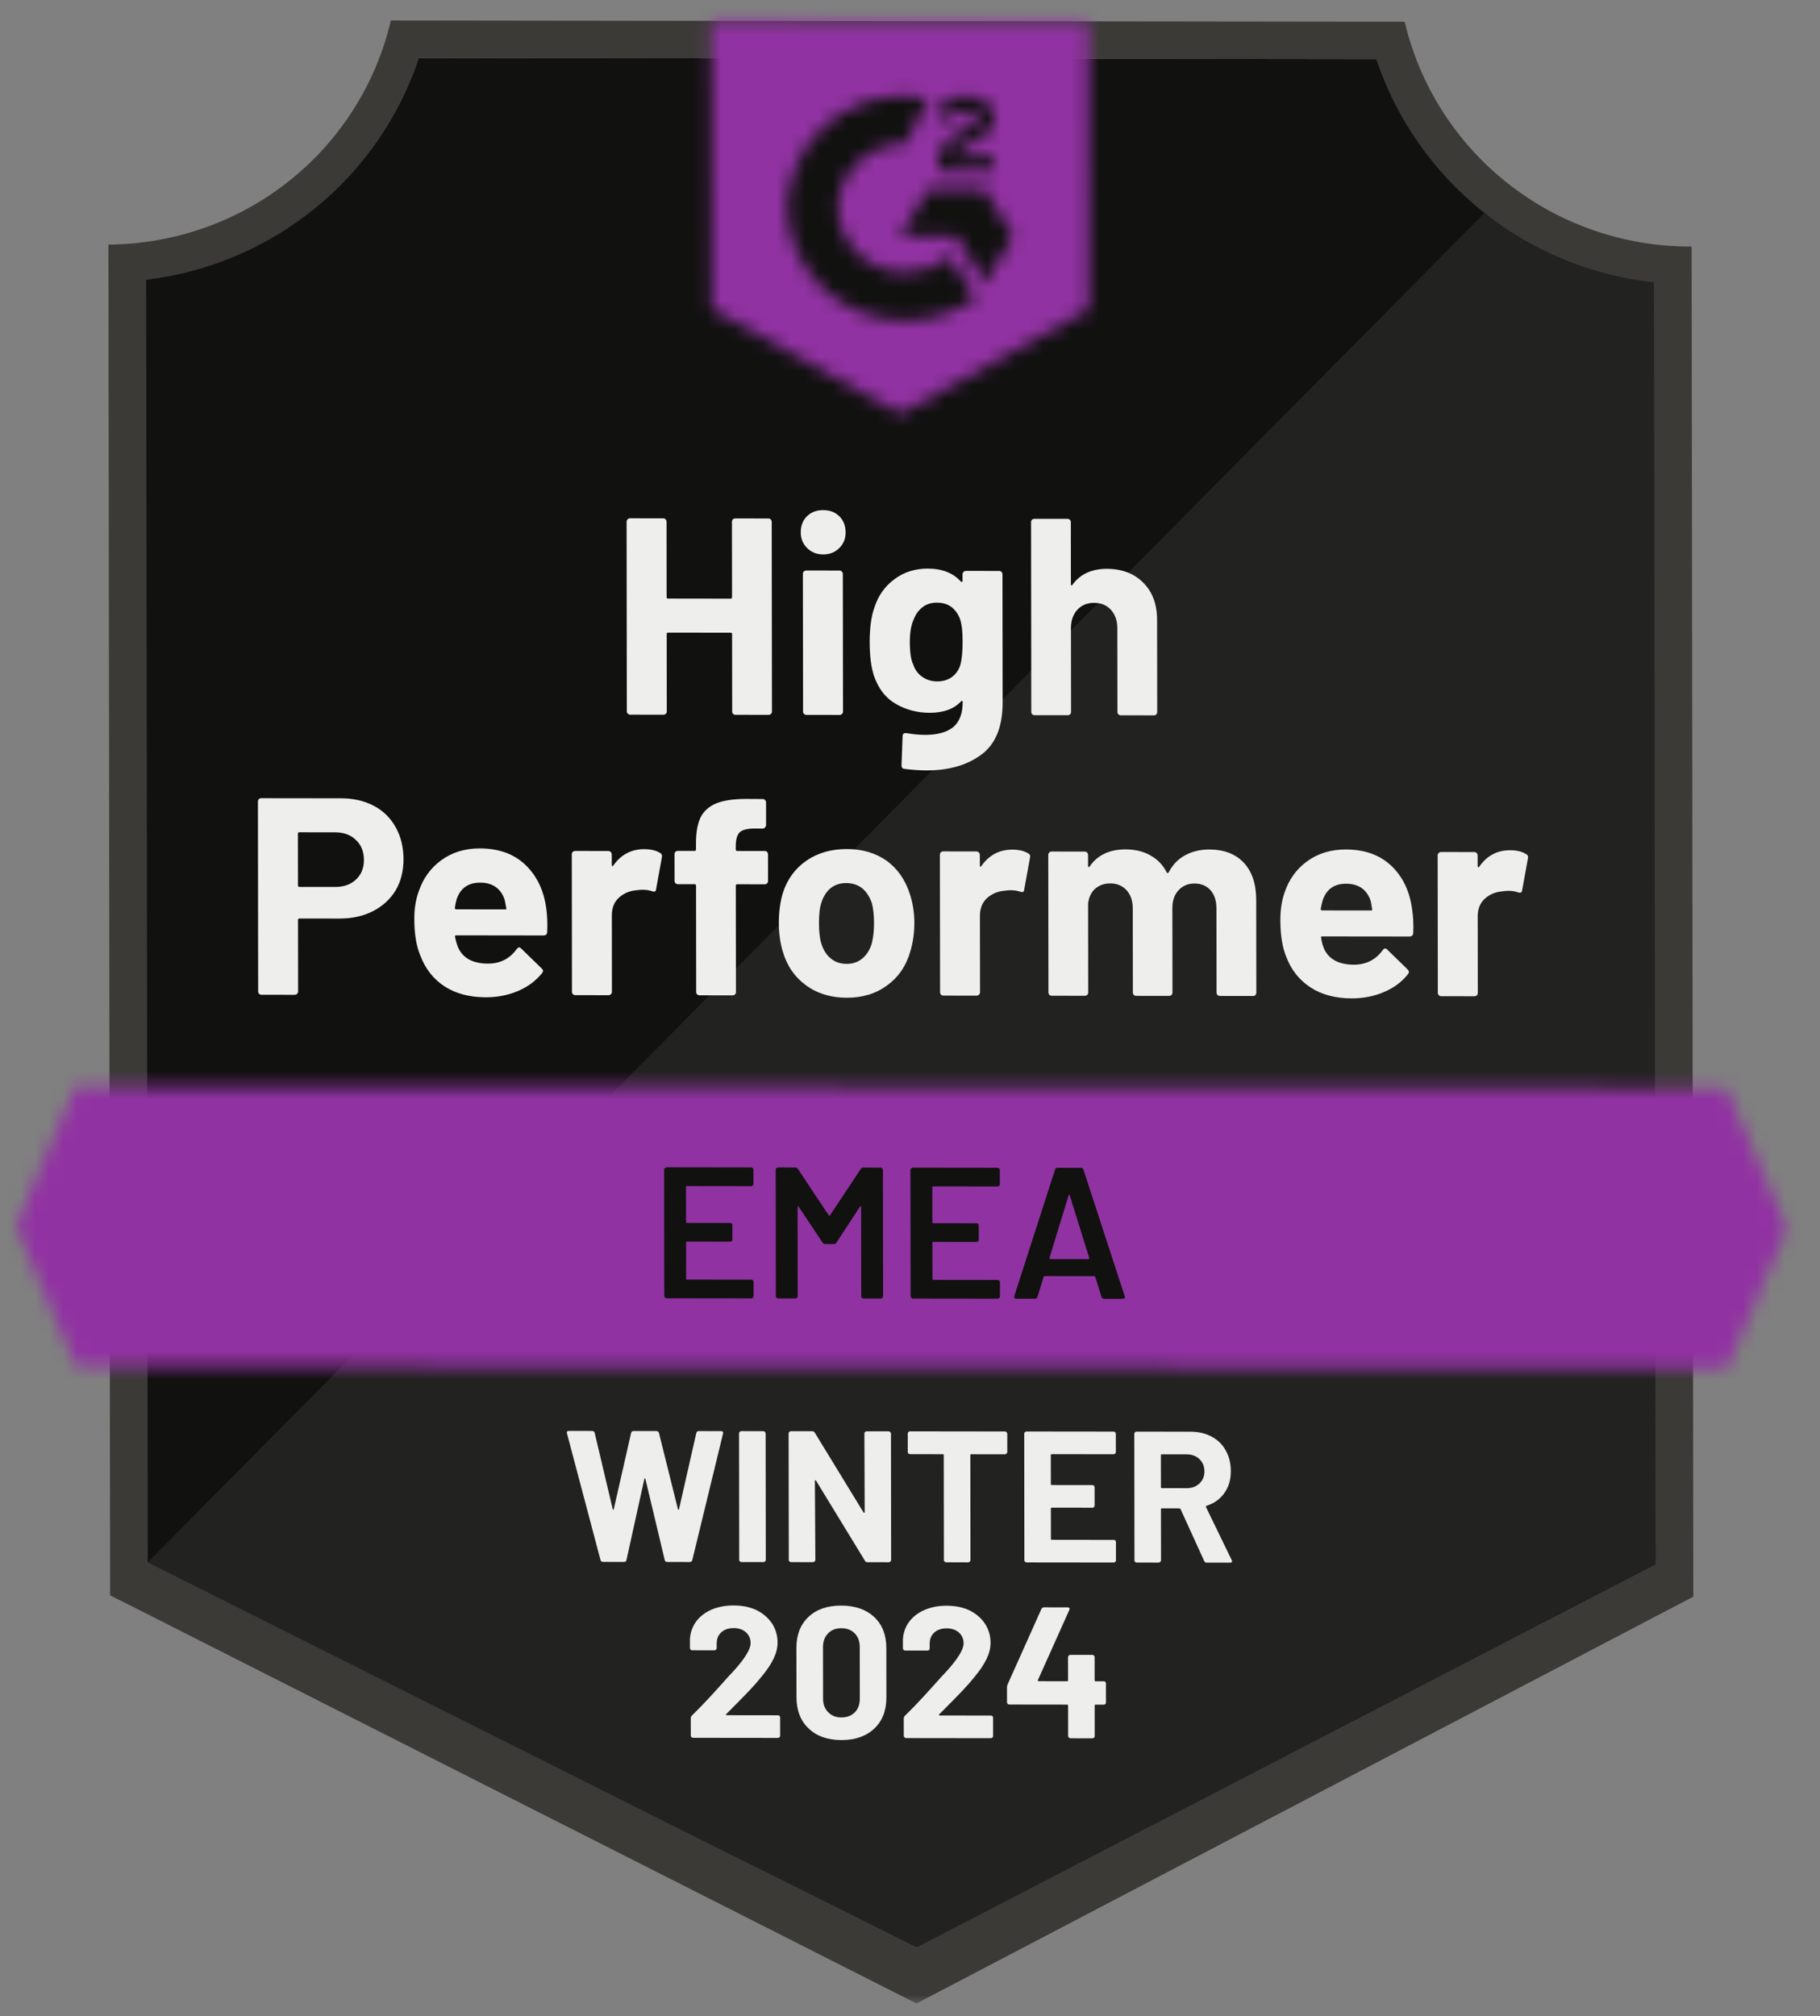 <svg width="130" height="144" viewBox="0 0 130 144" fill="none" xmlns="http://www.w3.org/2000/svg">
<rect x="0" y="0" width="130" height="144" fill="#808080" stroke="none"/>
<mask id="mask0_5811_3960" style="mask-type:luminance" maskUnits="userSpaceOnUse" x="0" y="0" width="129" height="144">
<path d="M128.263 0.787L0.609 0.629L0.787 143.213L128.441 143.371L128.263 0.787Z" fill="white"/>
</mask>
<g mask="url(#mask0_5811_3960)">
<path d="M65.547 139.101L10.061 111.581L9.946 19.983C14.411 19.464 18.632 17.701 22.122 14.896C25.611 12.092 28.226 8.362 29.663 4.138L98.779 4.224C100.241 8.499 102.906 12.272 106.456 15.098C110.007 17.924 114.297 19.685 118.817 20.172L118.932 111.716L65.547 139.101Z" fill="#111110"/>
<path d="M10.556 111.582L65.436 139.101L118.256 111.688L118.141 20.171C113.747 19.566 109.575 17.865 106.019 15.226L10.556 111.582Z" fill="#222221"/>
<path d="M120.83 17.609L120.656 17.609C115.945 17.595 111.374 16.001 107.685 13.086C103.996 10.172 101.405 6.108 100.333 1.554L27.919 1.464C26.859 5.995 24.293 10.037 20.634 12.94C16.975 15.843 12.435 17.438 7.745 17.469L7.866 113.943L9.779 114.906L63.851 142.278L65.468 143.095L67.069 142.255L119.081 115.016L120.951 114.043L120.833 20.281L120.83 17.609ZM65.436 139.101L10.555 111.582L10.441 19.984C14.873 19.451 19.059 17.678 22.509 14.873C25.959 12.067 28.532 8.344 29.928 4.138L98.304 4.223C99.728 8.484 102.354 12.253 105.871 15.08C109.387 17.908 113.647 19.675 118.141 20.171L118.256 111.715L65.436 139.101Z" fill="#3B3A37"/>
<mask id="mask1_5811_3960" style="mask-type:luminance" maskUnits="userSpaceOnUse" x="1" y="77" width="127" height="21">
<path d="M123.316 77.711L5.411 77.565L1.102 87.578L5.436 97.602L123.341 97.749L127.65 87.735L123.316 77.711Z" fill="white"/>
</mask>
<g mask="url(#mask1_5811_3960)">
<path d="M-5.644 70.872L134.365 71.046L134.407 104.441L-5.603 104.268L-5.644 70.872Z" fill="#9132A2"/>
</g>
<mask id="mask2_5811_3960" style="mask-type:luminance" maskUnits="userSpaceOnUse" x="50" y="1" width="28" height="29">
<path d="M64.305 29.561L77.758 22.098L77.732 1.526L50.807 1.492L50.833 22.064L64.305 29.561ZM66.975 12.012C66.953 11.459 67.093 10.912 67.377 10.436C67.745 9.945 68.236 9.558 68.803 9.316L69.126 9.183C69.677 8.916 69.812 8.689 69.811 8.422C69.811 8.155 69.514 7.874 69.043 7.873C68.759 7.852 68.476 7.921 68.235 8.069C67.993 8.218 67.805 8.439 67.698 8.7L66.97 7.991C67.151 7.642 67.431 7.354 67.777 7.164C68.141 6.956 68.555 6.85 68.975 6.858C69.483 6.842 69.983 6.988 70.402 7.274C70.593 7.399 70.749 7.57 70.856 7.771C70.962 7.972 71.015 8.197 71.01 8.424C71.01 9.198 70.553 9.665 69.665 10.092L69.168 10.318C68.656 10.571 68.401 10.785 68.32 11.172L71.013 11.175L71.014 12.204L66.975 12.199L66.975 12.012ZM70.343 13.539L72.366 16.881L70.351 20.218L68.328 16.863L64.289 16.858L66.304 13.534L70.343 13.539ZM64.667 6.853C65.227 6.853 65.786 6.907 66.336 7.015L64.671 10.273C63.416 10.246 62.203 10.714 61.299 11.575C60.394 12.435 59.87 13.617 59.844 14.862C59.877 16.104 60.405 17.284 61.311 18.144C62.218 19.004 63.43 19.473 64.682 19.45C65.835 19.458 66.953 19.067 67.845 18.345L69.679 21.339C68.214 22.348 66.472 22.886 64.687 22.883C62.494 22.927 60.371 22.107 58.782 20.603C57.193 19.099 56.268 17.033 56.209 14.857C56.263 12.682 57.183 10.618 58.768 9.118C60.353 7.618 62.474 6.803 64.667 6.853Z" fill="white"/>
</mask>
<g mask="url(#mask2_5811_3960)">
<path d="M44.07 -5.208L84.457 -5.158L84.509 36.252L44.121 36.202L44.07 -5.208Z" fill="#9132A2"/>
</g>
<path d="M24.36 57.017C25.248 57.018 26.029 57.197 26.703 57.554C27.377 57.911 27.898 58.424 28.267 59.092C28.636 59.751 28.82 60.509 28.822 61.364C28.823 62.21 28.635 62.953 28.259 63.594C27.874 64.225 27.336 64.719 26.645 65.075C25.954 65.43 25.156 65.607 24.25 65.606L21.382 65.602C21.319 65.602 21.288 65.638 21.288 65.709L21.294 70.812C21.294 70.883 21.267 70.941 21.214 70.986C21.169 71.03 21.111 71.052 21.039 71.052L18.683 71.049C18.611 71.049 18.553 71.027 18.508 70.982C18.463 70.938 18.44 70.88 18.44 70.808L18.423 57.25C18.423 57.178 18.446 57.121 18.49 57.076C18.535 57.032 18.593 57.009 18.665 57.01L24.36 57.017ZM23.937 63.348C24.565 63.349 25.063 63.171 25.431 62.815C25.807 62.46 25.995 61.997 25.994 61.427C25.994 60.83 25.805 60.353 25.427 59.997C25.059 59.631 24.561 59.448 23.932 59.447L21.374 59.444C21.311 59.444 21.28 59.48 21.28 59.551L21.285 63.238C21.285 63.309 21.316 63.345 21.379 63.345L23.937 63.348ZM39.017 64.863C39.089 65.37 39.112 65.936 39.086 66.559C39.078 66.728 38.992 66.813 38.831 66.813L32.598 66.805C32.517 66.805 32.486 66.836 32.504 66.898C32.549 67.166 32.626 67.433 32.734 67.7C33.084 68.449 33.798 68.824 34.876 68.825C35.737 68.817 36.414 68.471 36.907 67.785C36.97 67.706 37.032 67.665 37.095 67.665C37.131 67.666 37.176 67.692 37.23 67.746L38.686 69.164C38.758 69.235 38.794 69.297 38.794 69.351C38.794 69.377 38.767 69.431 38.713 69.511C38.265 70.063 37.696 70.485 37.005 70.778C36.296 71.08 35.525 71.23 34.69 71.229C33.541 71.228 32.563 70.968 31.754 70.451C30.955 69.924 30.379 69.193 30.028 68.258C29.74 67.59 29.596 66.717 29.594 65.639C29.593 64.9 29.696 64.25 29.901 63.689C30.214 62.746 30.756 61.994 31.527 61.434C32.299 60.874 33.214 60.594 34.273 60.596C35.619 60.597 36.701 60.986 37.519 61.762C38.336 62.538 38.836 63.571 39.017 64.863ZM34.303 63.04C33.45 63.039 32.89 63.43 32.621 64.214C32.568 64.392 32.523 64.605 32.488 64.855C32.488 64.917 32.524 64.948 32.596 64.948L36.082 64.953C36.163 64.953 36.19 64.922 36.163 64.859C36.091 64.476 36.054 64.289 36.054 64.298C35.937 63.897 35.726 63.585 35.421 63.362C35.124 63.148 34.752 63.041 34.303 63.04ZM46.012 60.65C46.497 60.651 46.883 60.745 47.17 60.932C47.269 60.986 47.305 61.084 47.278 61.226L46.864 63.51C46.855 63.67 46.761 63.719 46.581 63.657C46.375 63.585 46.142 63.549 45.881 63.549C45.773 63.549 45.621 63.562 45.423 63.588C44.948 63.632 44.54 63.81 44.199 64.121C43.867 64.432 43.702 64.851 43.703 65.376L43.709 70.84C43.709 70.911 43.683 70.969 43.629 71.013C43.584 71.058 43.53 71.08 43.467 71.08L41.098 71.077C41.035 71.077 40.977 71.055 40.923 71.01C40.878 70.965 40.855 70.907 40.855 70.836L40.843 61.018C40.843 60.955 40.865 60.898 40.91 60.844C40.964 60.8 41.022 60.778 41.085 60.778L43.455 60.781C43.517 60.781 43.571 60.803 43.616 60.848C43.67 60.901 43.697 60.959 43.697 61.021L43.698 61.783C43.698 61.818 43.712 61.845 43.739 61.863C43.757 61.881 43.774 61.872 43.792 61.836C44.348 61.044 45.088 60.649 46.012 60.65ZM54.615 60.781C54.687 60.781 54.745 60.803 54.79 60.848C54.835 60.893 54.857 60.951 54.858 61.022L54.86 62.919C54.86 62.99 54.838 63.048 54.793 63.092C54.748 63.137 54.69 63.159 54.618 63.159L52.666 63.156C52.594 63.156 52.558 63.187 52.558 63.25L52.568 70.851C52.568 70.922 52.545 70.98 52.501 71.024C52.456 71.069 52.398 71.091 52.326 71.091L49.97 71.088C49.898 71.088 49.84 71.066 49.795 71.021C49.75 70.976 49.727 70.918 49.727 70.847L49.718 63.246C49.718 63.184 49.682 63.153 49.61 63.153L48.425 63.151C48.353 63.151 48.295 63.129 48.25 63.084C48.205 63.04 48.183 62.982 48.182 62.91L48.18 61.014C48.18 60.942 48.202 60.885 48.247 60.84C48.292 60.795 48.35 60.773 48.422 60.773L49.607 60.775C49.679 60.775 49.715 60.739 49.714 60.668L49.714 60.227C49.713 59.399 49.838 58.754 50.088 58.291C50.348 57.837 50.761 57.512 51.326 57.317C51.9 57.122 52.694 57.038 53.708 57.066L54.476 57.067C54.538 57.067 54.592 57.09 54.637 57.134C54.691 57.188 54.718 57.246 54.718 57.308L54.72 58.924C54.72 58.996 54.694 59.053 54.64 59.098C54.595 59.151 54.541 59.178 54.478 59.178L53.805 59.177C53.339 59.185 53.011 59.279 52.823 59.456C52.644 59.643 52.554 59.977 52.555 60.458L52.555 60.672C52.555 60.743 52.591 60.779 52.663 60.779L54.615 60.781ZM60.484 71.261C59.353 71.26 58.384 70.965 57.575 70.376C56.767 69.787 56.214 68.985 55.916 67.969C55.727 67.346 55.632 66.664 55.631 65.925C55.63 65.142 55.723 64.434 55.911 63.802C56.224 62.813 56.784 62.039 57.591 61.479C58.398 60.919 59.367 60.64 60.498 60.641C61.593 60.643 62.535 60.92 63.326 61.473C64.099 62.035 64.647 62.811 64.971 63.8C65.197 64.468 65.31 65.167 65.311 65.897C65.311 66.618 65.218 67.295 65.03 67.927C64.736 68.969 64.184 69.783 63.377 70.37C62.58 70.966 61.615 71.263 60.484 71.261ZM60.481 68.843C60.921 68.844 61.298 68.711 61.611 68.444C61.925 68.177 62.149 67.808 62.283 67.336C62.381 66.909 62.43 66.441 62.43 65.934C62.429 65.373 62.379 64.901 62.28 64.517C62.127 64.063 61.897 63.707 61.592 63.448C61.277 63.198 60.896 63.073 60.447 63.073C59.998 63.072 59.621 63.196 59.317 63.445C59.012 63.703 58.792 64.059 58.658 64.513C58.551 64.825 58.498 65.296 58.498 65.929C58.499 66.534 58.549 67.002 58.648 67.332C58.784 67.804 59.008 68.174 59.323 68.441C59.637 68.709 60.023 68.843 60.481 68.843ZM72.304 60.683C72.789 60.683 73.175 60.777 73.463 60.965C73.57 61.018 73.606 61.116 73.571 61.259L73.156 63.542C73.147 63.703 73.053 63.752 72.874 63.689C72.667 63.617 72.434 63.582 72.174 63.581C72.066 63.581 71.918 63.594 71.729 63.621C71.245 63.665 70.832 63.842 70.491 64.154C70.16 64.465 69.994 64.883 69.995 65.409L70.002 70.872C70.002 70.944 69.975 71.001 69.921 71.046C69.876 71.09 69.818 71.112 69.746 71.112L67.39 71.109C67.327 71.109 67.269 71.087 67.215 71.042C67.17 70.998 67.148 70.94 67.148 70.869L67.135 61.05C67.135 60.988 67.158 60.93 67.202 60.877C67.256 60.832 67.315 60.81 67.377 60.81L69.733 60.813C69.805 60.813 69.863 60.836 69.908 60.88C69.962 60.934 69.989 60.992 69.989 61.054L69.99 61.815C69.99 61.851 69.999 61.878 70.017 61.895C70.053 61.913 70.076 61.904 70.085 61.869C70.64 61.077 71.38 60.682 72.304 60.683ZM86.373 60.673C87.423 60.675 88.245 60.987 88.838 61.612C89.43 62.245 89.728 63.131 89.729 64.271L89.738 70.897C89.738 70.968 89.715 71.026 89.67 71.07C89.626 71.115 89.572 71.137 89.509 71.137L87.14 71.134C87.077 71.134 87.019 71.112 86.964 71.067C86.919 71.022 86.897 70.965 86.897 70.893L86.889 64.882C86.889 64.339 86.749 63.907 86.471 63.586C86.183 63.265 85.801 63.104 85.326 63.103C84.859 63.103 84.478 63.263 84.182 63.583C83.886 63.903 83.739 64.33 83.74 64.865L83.747 70.889C83.747 70.96 83.725 71.018 83.68 71.063C83.626 71.107 83.567 71.129 83.505 71.129L81.163 71.127C81.091 71.126 81.032 71.104 80.987 71.059C80.942 71.015 80.92 70.957 80.919 70.886L80.912 64.875C80.912 64.34 80.763 63.908 80.466 63.578C80.169 63.257 79.784 63.097 79.308 63.096C78.886 63.095 78.527 63.22 78.231 63.469C77.945 63.727 77.775 64.082 77.721 64.537L77.729 70.882C77.729 70.953 77.707 71.011 77.662 71.055C77.608 71.1 77.55 71.122 77.487 71.122L75.131 71.119C75.059 71.119 75.001 71.097 74.956 71.052C74.911 71.007 74.889 70.95 74.889 70.878L74.876 61.06C74.876 60.998 74.899 60.94 74.943 60.886C74.988 60.842 75.046 60.82 75.118 60.82L77.474 60.823C77.537 60.823 77.596 60.845 77.649 60.89C77.694 60.943 77.717 61.001 77.717 61.063L77.718 61.852C77.718 61.887 77.731 61.914 77.758 61.932C77.785 61.941 77.812 61.923 77.839 61.879C78.394 61.069 79.251 60.665 80.409 60.666C81.082 60.667 81.67 60.81 82.173 61.096C82.676 61.372 83.062 61.774 83.332 62.299C83.368 62.38 83.418 62.38 83.481 62.3C83.767 61.748 84.166 61.339 84.677 61.072C85.18 60.806 85.745 60.673 86.373 60.673ZM100.864 64.939C100.945 65.447 100.972 66.013 100.946 66.636C100.929 66.805 100.839 66.89 100.677 66.889L94.444 66.882C94.364 66.882 94.337 66.913 94.364 66.975C94.4 67.242 94.472 67.51 94.581 67.777C94.931 68.525 95.645 68.9 96.722 68.902C97.584 68.894 98.266 68.547 98.767 67.862C98.821 67.782 98.879 67.742 98.942 67.742C98.987 67.742 99.037 67.769 99.09 67.823L100.546 69.24C100.609 69.312 100.64 69.374 100.64 69.427C100.64 69.454 100.614 69.508 100.56 69.588C100.121 70.139 99.551 70.562 98.852 70.855C98.152 71.156 97.385 71.307 96.55 71.306C95.393 71.305 94.414 71.045 93.614 70.528C92.806 70.001 92.226 69.27 91.875 68.335C91.596 67.666 91.456 66.793 91.454 65.716C91.454 64.977 91.551 64.327 91.749 63.766C92.061 62.822 92.603 62.071 93.374 61.51C94.145 60.95 95.065 60.671 96.133 60.672C97.479 60.674 98.561 61.063 99.379 61.838C100.197 62.614 100.691 63.648 100.864 64.939ZM96.15 63.117C95.306 63.116 94.75 63.507 94.481 64.29C94.428 64.468 94.379 64.682 94.334 64.931C94.334 64.994 94.37 65.025 94.442 65.025L97.929 65.029C98.01 65.029 98.037 64.998 98.01 64.936C97.946 64.553 97.915 64.366 97.915 64.375C97.789 63.974 97.577 63.662 97.281 63.439C96.975 63.225 96.598 63.117 96.15 63.117ZM107.859 60.727C108.344 60.727 108.73 60.821 109.017 61.009C109.125 61.062 109.165 61.16 109.139 61.303L108.724 63.587C108.707 63.747 108.608 63.796 108.428 63.733C108.231 63.662 107.997 63.626 107.728 63.625C107.62 63.625 107.472 63.639 107.284 63.665C106.799 63.709 106.386 63.886 106.046 64.198C105.714 64.509 105.549 64.927 105.55 65.453L105.556 70.916C105.556 70.988 105.534 71.045 105.489 71.09C105.436 71.134 105.377 71.156 105.314 71.156L102.944 71.153C102.882 71.153 102.828 71.131 102.783 71.087C102.73 71.042 102.702 70.984 102.702 70.913L102.69 61.094C102.689 61.032 102.717 60.974 102.77 60.921C102.815 60.876 102.869 60.854 102.932 60.854L105.301 60.857C105.364 60.857 105.422 60.88 105.477 60.924C105.521 60.978 105.543 61.036 105.544 61.098L105.545 61.859C105.545 61.895 105.558 61.922 105.585 61.94C105.613 61.958 105.635 61.949 105.653 61.913C106.199 61.121 106.935 60.726 107.859 60.727Z" fill="#EEEEEC"/>
<path d="M52.282 37.268C52.282 37.205 52.304 37.147 52.349 37.094C52.394 37.05 52.448 37.027 52.511 37.028L54.88 37.03C54.943 37.03 55.001 37.053 55.055 37.097C55.1 37.151 55.123 37.209 55.123 37.271L55.14 50.816C55.14 50.888 55.117 50.946 55.072 50.99C55.019 51.035 54.96 51.057 54.898 51.057L52.528 51.054C52.465 51.054 52.411 51.031 52.367 50.987C52.322 50.942 52.299 50.884 52.299 50.813L52.292 45.283C52.292 45.22 52.256 45.189 52.184 45.189L47.715 45.183C47.652 45.183 47.62 45.214 47.621 45.277L47.627 50.807C47.628 50.878 47.605 50.936 47.56 50.981C47.507 51.025 47.448 51.047 47.386 51.047L45.016 51.044C44.953 51.044 44.899 51.022 44.854 50.977C44.8 50.933 44.773 50.875 44.773 50.804L44.757 37.258C44.756 37.196 44.783 37.138 44.837 37.085C44.882 37.04 44.936 37.018 44.998 37.018L47.368 37.021C47.431 37.021 47.489 37.044 47.543 37.088C47.588 37.142 47.611 37.2 47.611 37.262L47.617 42.645C47.617 42.717 47.649 42.752 47.712 42.752L52.181 42.758C52.253 42.758 52.289 42.722 52.289 42.651L52.282 37.268ZM58.801 39.6C58.343 39.599 57.961 39.448 57.656 39.144C57.35 38.85 57.197 38.476 57.197 38.022C57.196 37.55 57.344 37.167 57.64 36.873C57.935 36.58 58.321 36.434 58.797 36.434C59.273 36.435 59.659 36.582 59.955 36.876C60.252 37.171 60.4 37.554 60.401 38.026C60.401 38.48 60.249 38.854 59.944 39.147C59.64 39.45 59.258 39.601 58.801 39.6ZM57.603 51.06C57.541 51.06 57.482 51.038 57.428 50.993C57.383 50.948 57.361 50.89 57.361 50.819L57.349 40.987C57.349 40.916 57.371 40.858 57.416 40.814C57.469 40.77 57.528 40.747 57.591 40.747L59.96 40.75C60.023 40.75 60.077 40.773 60.122 40.817C60.176 40.862 60.203 40.92 60.203 40.991L60.215 50.823C60.215 50.894 60.188 50.952 60.134 50.996C60.09 51.041 60.036 51.063 59.973 51.063L57.603 51.06ZM68.751 41.015C68.751 40.953 68.778 40.895 68.832 40.841C68.877 40.797 68.93 40.775 68.993 40.775L71.363 40.778C71.426 40.778 71.484 40.8 71.538 40.845C71.583 40.898 71.605 40.956 71.605 41.019L71.617 50.156C71.619 51.901 71.114 53.147 70.1 53.894C69.087 54.65 67.777 55.027 66.171 55.025C65.695 55.024 65.17 54.988 64.595 54.916C64.461 54.898 64.393 54.813 64.393 54.662L64.471 52.591C64.471 52.413 64.565 52.338 64.754 52.365C65.239 52.445 65.683 52.486 66.087 52.486C66.948 52.487 67.612 52.306 68.078 51.941C68.536 51.559 68.764 50.958 68.763 50.139C68.763 50.094 68.749 50.068 68.722 50.059C68.695 50.05 68.668 50.063 68.641 50.099C68.131 50.641 67.386 50.912 66.408 50.911C65.528 50.909 64.725 50.699 63.997 50.28C63.261 49.86 62.735 49.183 62.419 48.247C62.221 47.633 62.122 46.835 62.12 45.856C62.119 44.814 62.239 43.968 62.481 43.318C62.758 42.499 63.233 41.845 63.905 41.356C64.578 40.858 65.363 40.61 66.26 40.611C67.292 40.612 68.083 40.921 68.631 41.536C68.658 41.563 68.685 41.572 68.712 41.563C68.739 41.554 68.752 41.532 68.752 41.496L68.751 41.015ZM68.598 47.48C68.705 47.089 68.758 46.541 68.757 45.837C68.757 45.428 68.743 45.111 68.716 44.889C68.689 44.657 68.644 44.439 68.58 44.234C68.454 43.878 68.252 43.588 67.973 43.365C67.695 43.151 67.345 43.044 66.923 43.043C66.519 43.043 66.178 43.149 65.9 43.362C65.613 43.585 65.403 43.874 65.269 44.23C65.081 44.63 64.987 45.174 64.988 45.859C64.989 46.608 65.07 47.142 65.232 47.463C65.349 47.828 65.561 48.118 65.866 48.332C66.171 48.555 66.531 48.666 66.944 48.667C67.374 48.667 67.733 48.557 68.02 48.334C68.298 48.121 68.491 47.836 68.598 47.48ZM79.063 40.627C80.14 40.628 81.007 40.959 81.663 41.619C82.318 42.27 82.647 43.156 82.649 44.278L82.657 50.851C82.657 50.922 82.635 50.98 82.59 51.024C82.545 51.069 82.492 51.091 82.429 51.091L80.059 51.088C79.996 51.088 79.938 51.065 79.884 51.021C79.839 50.976 79.816 50.918 79.816 50.847L79.809 44.849C79.808 44.324 79.655 43.892 79.35 43.553C79.053 43.223 78.653 43.058 78.151 43.057C77.657 43.056 77.258 43.221 76.953 43.55C76.648 43.888 76.496 44.32 76.497 44.845L76.504 50.843C76.505 50.914 76.482 50.972 76.438 51.017C76.393 51.061 76.334 51.083 76.263 51.083L73.907 51.08C73.835 51.08 73.776 51.058 73.731 51.013C73.686 50.968 73.664 50.911 73.664 50.839L73.647 37.294C73.647 37.232 73.669 37.174 73.714 37.12C73.759 37.076 73.817 37.054 73.889 37.054L76.245 37.057C76.317 37.057 76.375 37.079 76.42 37.124C76.465 37.177 76.487 37.235 76.488 37.298L76.493 41.733C76.493 41.768 76.507 41.795 76.534 41.813C76.561 41.822 76.579 41.813 76.588 41.786C77.143 41.012 77.968 40.626 79.063 40.627Z" fill="#EEEEEC"/>
<path d="M53.819 84.558C53.819 84.603 53.806 84.638 53.779 84.665C53.743 84.7 53.703 84.719 53.658 84.718L49.067 84.712C49.022 84.712 49 84.734 49 84.779L49.003 87.277C49.003 87.322 49.025 87.344 49.07 87.344L52.153 87.347C52.198 87.347 52.238 87.362 52.274 87.388C52.301 87.424 52.315 87.464 52.315 87.508L52.316 88.524C52.316 88.568 52.303 88.608 52.276 88.643C52.24 88.67 52.2 88.684 52.155 88.684L49.072 88.68C49.027 88.68 49.005 88.702 49.005 88.746L49.008 91.324C49.008 91.369 49.03 91.391 49.075 91.391L53.666 91.397C53.711 91.397 53.751 91.415 53.787 91.451C53.814 91.478 53.828 91.513 53.828 91.558L53.829 92.573C53.829 92.617 53.816 92.653 53.789 92.679C53.753 92.716 53.713 92.733 53.668 92.733L47.61 92.726C47.565 92.726 47.529 92.708 47.502 92.672C47.466 92.645 47.448 92.609 47.448 92.565L47.437 83.535C47.436 83.49 47.454 83.455 47.49 83.428C47.517 83.392 47.553 83.374 47.598 83.374L53.656 83.382C53.701 83.382 53.741 83.4 53.777 83.436C53.804 83.463 53.818 83.498 53.818 83.543L53.819 84.558ZM61.478 83.499C61.523 83.428 61.585 83.392 61.666 83.392L62.905 83.393C62.95 83.394 62.986 83.411 63.013 83.448C63.048 83.474 63.066 83.51 63.066 83.554L63.078 92.584C63.078 92.629 63.06 92.664 63.024 92.691C62.997 92.727 62.961 92.745 62.916 92.745L61.678 92.743C61.633 92.743 61.593 92.725 61.557 92.69C61.53 92.663 61.516 92.627 61.516 92.583L61.508 86.21C61.508 86.184 61.499 86.166 61.481 86.157C61.454 86.148 61.436 86.157 61.427 86.184L59.748 88.746C59.703 88.817 59.64 88.853 59.559 88.853L58.94 88.852C58.859 88.852 58.797 88.817 58.752 88.745L57.052 86.192C57.043 86.165 57.025 86.156 56.998 86.165C56.98 86.173 56.971 86.192 56.971 86.218L56.979 92.577C56.979 92.621 56.966 92.657 56.939 92.683C56.903 92.719 56.863 92.737 56.818 92.737L55.579 92.735C55.535 92.735 55.494 92.717 55.458 92.682C55.431 92.655 55.418 92.62 55.418 92.575L55.406 83.544C55.406 83.5 55.42 83.465 55.447 83.438C55.482 83.402 55.523 83.385 55.568 83.385L56.806 83.386C56.887 83.386 56.95 83.422 56.995 83.493L59.193 86.796C59.211 86.813 59.229 86.823 59.247 86.823C59.265 86.823 59.279 86.813 59.288 86.796L61.478 83.499ZM71.415 84.58C71.415 84.624 71.401 84.66 71.374 84.687C71.338 84.722 71.298 84.74 71.253 84.74L66.662 84.734C66.618 84.734 66.595 84.756 66.595 84.801L66.598 87.299C66.598 87.344 66.621 87.365 66.666 87.365L69.749 87.37C69.794 87.37 69.834 87.383 69.87 87.41C69.897 87.446 69.91 87.486 69.91 87.53L69.912 88.545C69.912 88.59 69.898 88.63 69.871 88.665C69.836 88.692 69.795 88.706 69.75 88.706L66.667 88.702C66.623 88.702 66.6 88.724 66.6 88.769L66.603 91.346C66.603 91.391 66.626 91.413 66.671 91.413L71.261 91.419C71.306 91.419 71.347 91.437 71.383 91.472C71.41 91.499 71.423 91.535 71.423 91.579L71.425 92.594C71.425 92.639 71.411 92.675 71.384 92.701C71.349 92.737 71.308 92.755 71.263 92.755L65.205 92.747C65.16 92.747 65.124 92.73 65.097 92.694C65.061 92.667 65.043 92.631 65.043 92.587L65.032 83.557C65.032 83.512 65.05 83.477 65.086 83.45C65.113 83.415 65.148 83.397 65.193 83.397L71.251 83.404C71.296 83.404 71.337 83.422 71.373 83.458C71.4 83.485 71.413 83.52 71.413 83.565L71.415 84.58ZM78.856 92.764C78.766 92.764 78.708 92.719 78.681 92.631L78.235 91.201C78.217 91.165 78.194 91.147 78.168 91.147L74.613 91.143C74.586 91.143 74.564 91.161 74.546 91.196L74.104 92.625C74.077 92.714 74.019 92.758 73.929 92.758L72.582 92.757C72.529 92.757 72.488 92.738 72.461 92.703C72.434 92.676 72.43 92.631 72.448 92.569L75.358 83.543C75.385 83.454 75.443 83.409 75.533 83.409L77.215 83.411C77.305 83.411 77.364 83.456 77.391 83.545L80.337 92.579C80.346 92.597 80.35 92.619 80.35 92.645C80.35 92.726 80.301 92.766 80.203 92.766L78.856 92.764ZM74.962 89.847C74.953 89.901 74.971 89.928 75.016 89.928L77.749 89.931C77.802 89.931 77.82 89.904 77.802 89.85L76.41 85.374C76.401 85.338 76.388 85.32 76.37 85.32C76.352 85.32 76.338 85.338 76.329 85.374L74.962 89.847Z" fill="#111110"/>
<path d="M43.081 111.555C42.982 111.555 42.92 111.51 42.893 111.421L40.498 102.375L40.485 102.321C40.485 102.242 40.534 102.201 40.633 102.201L42.302 102.203C42.392 102.204 42.45 102.248 42.477 102.338L43.763 107.776C43.772 107.811 43.785 107.829 43.804 107.829C43.822 107.829 43.835 107.811 43.844 107.776L45.076 102.354C45.102 102.256 45.161 102.207 45.251 102.207L46.879 102.209C46.978 102.209 47.041 102.254 47.068 102.343L48.421 107.781C48.43 107.808 48.444 107.826 48.462 107.835C48.48 107.835 48.493 107.817 48.502 107.781L49.734 102.36C49.76 102.261 49.819 102.212 49.908 102.212L51.497 102.215C51.623 102.215 51.672 102.273 51.645 102.389L49.449 111.429C49.422 111.518 49.359 111.563 49.261 111.563L47.658 111.561C47.569 111.561 47.51 111.516 47.483 111.427L46.103 105.641C46.094 105.606 46.08 105.587 46.062 105.587C46.044 105.587 46.031 105.606 46.022 105.641L44.75 111.41C44.733 111.508 44.674 111.558 44.576 111.557L43.081 111.555ZM52.963 111.568C52.918 111.568 52.877 111.55 52.842 111.513C52.815 111.487 52.801 111.451 52.801 111.407L52.79 102.377C52.79 102.332 52.803 102.297 52.83 102.27C52.866 102.235 52.906 102.216 52.951 102.216L54.526 102.219C54.571 102.219 54.607 102.237 54.634 102.272C54.67 102.299 54.688 102.334 54.688 102.379L54.699 111.41C54.699 111.454 54.681 111.489 54.645 111.516C54.619 111.552 54.583 111.569 54.538 111.569L52.963 111.568ZM61.742 102.388C61.742 102.343 61.756 102.308 61.782 102.281C61.818 102.246 61.859 102.227 61.904 102.227L63.479 102.23C63.523 102.23 63.559 102.248 63.587 102.283C63.622 102.31 63.64 102.345 63.641 102.39L63.652 111.421C63.652 111.465 63.634 111.501 63.598 111.527C63.571 111.563 63.535 111.58 63.49 111.58L61.969 111.579C61.879 111.579 61.816 111.543 61.781 111.472L58.287 105.75C58.269 105.723 58.251 105.714 58.233 105.723C58.215 105.723 58.206 105.741 58.206 105.776L58.24 111.414C58.24 111.458 58.222 111.494 58.186 111.521C58.159 111.556 58.123 111.574 58.078 111.574L56.503 111.572C56.459 111.572 56.418 111.554 56.382 111.518C56.355 111.491 56.342 111.456 56.342 111.411L56.33 102.381C56.33 102.337 56.344 102.301 56.371 102.275C56.406 102.238 56.447 102.221 56.492 102.221L58.013 102.223C58.103 102.223 58.166 102.259 58.202 102.33L61.682 108.025C61.7 108.052 61.718 108.061 61.736 108.052C61.754 108.052 61.763 108.034 61.763 107.998L61.742 102.388ZM71.785 102.24C71.83 102.24 71.866 102.258 71.893 102.294C71.929 102.32 71.947 102.356 71.947 102.401L71.948 103.71C71.948 103.754 71.931 103.789 71.895 103.816C71.868 103.852 71.832 103.87 71.787 103.87L69.377 103.866C69.332 103.866 69.31 103.889 69.31 103.933L69.319 111.428C69.32 111.472 69.302 111.507 69.266 111.534C69.239 111.57 69.203 111.587 69.158 111.587L67.583 111.586C67.538 111.586 67.498 111.568 67.462 111.532C67.435 111.506 67.421 111.469 67.421 111.425L67.412 103.931C67.412 103.886 67.389 103.864 67.344 103.864L65.002 103.861C64.957 103.861 64.917 103.844 64.881 103.807C64.854 103.781 64.84 103.745 64.84 103.7L64.839 102.392C64.839 102.347 64.852 102.312 64.879 102.285C64.915 102.249 64.955 102.231 65 102.231L71.785 102.24ZM79.703 103.706C79.703 103.75 79.689 103.786 79.663 103.813C79.626 103.848 79.586 103.866 79.541 103.866L75.126 103.86C75.081 103.86 75.058 103.882 75.059 103.927L75.061 105.997C75.061 106.042 75.084 106.064 75.129 106.064L78.023 106.068C78.068 106.068 78.104 106.082 78.131 106.108C78.167 106.144 78.185 106.184 78.185 106.229L78.186 107.525C78.186 107.569 78.168 107.609 78.133 107.644C78.106 107.671 78.07 107.684 78.025 107.684L75.131 107.681C75.086 107.681 75.063 107.703 75.063 107.747L75.066 109.911C75.066 109.956 75.088 109.978 75.133 109.978L79.549 109.984C79.594 109.984 79.634 109.997 79.671 110.024C79.697 110.06 79.711 110.1 79.711 110.144L79.712 111.44C79.712 111.485 79.699 111.521 79.672 111.547C79.637 111.583 79.596 111.601 79.551 111.6L73.331 111.593C73.287 111.593 73.246 111.575 73.21 111.539C73.183 111.513 73.17 111.476 73.17 111.432L73.159 102.402C73.158 102.357 73.172 102.322 73.199 102.295C73.235 102.26 73.275 102.242 73.32 102.242L79.539 102.249C79.584 102.249 79.625 102.268 79.66 102.303C79.688 102.33 79.701 102.366 79.701 102.41L79.703 103.706ZM86.202 111.609C86.112 111.609 86.049 111.569 86.013 111.488L84.326 107.786C84.308 107.751 84.281 107.732 84.245 107.732L82.993 107.731C82.948 107.731 82.925 107.753 82.925 107.798L82.93 111.444C82.93 111.489 82.912 111.524 82.876 111.551C82.85 111.587 82.813 111.605 82.769 111.605L81.193 111.602C81.148 111.602 81.108 111.584 81.072 111.549C81.045 111.522 81.032 111.487 81.032 111.442L81.021 102.412C81.021 102.367 81.034 102.331 81.061 102.305C81.096 102.269 81.137 102.252 81.182 102.252L85.032 102.257C85.607 102.257 86.11 102.374 86.54 102.606C86.981 102.838 87.317 103.168 87.551 103.595C87.794 104.023 87.916 104.517 87.916 105.078C87.917 105.684 87.765 106.2 87.461 106.628C87.156 107.064 86.731 107.371 86.183 107.548C86.138 107.566 86.125 107.596 86.143 107.641L87.978 111.424C87.997 111.459 88.005 111.486 88.005 111.504C88.005 111.576 87.957 111.611 87.857 111.611L86.202 111.609ZM82.988 103.87C82.943 103.87 82.92 103.892 82.92 103.937L82.924 106.221C82.924 106.266 82.946 106.288 82.991 106.288L84.755 106.29C85.132 106.291 85.436 106.18 85.67 105.957C85.911 105.735 86.032 105.446 86.032 105.089C86.032 104.734 85.91 104.439 85.667 104.207C85.434 103.985 85.128 103.873 84.751 103.872L82.988 103.87Z" fill="#EEEEEC"/>
<path d="M51.872 122.426C51.854 122.444 51.849 122.462 51.858 122.479C51.867 122.498 51.885 122.506 51.912 122.506L55.561 122.511C55.605 122.511 55.646 122.524 55.682 122.551C55.709 122.587 55.722 122.627 55.722 122.671L55.724 123.967C55.724 124.012 55.711 124.047 55.684 124.074C55.648 124.11 55.608 124.127 55.563 124.127L49.505 124.12C49.46 124.119 49.419 124.102 49.383 124.066C49.356 124.039 49.343 124.004 49.343 123.96L49.341 122.731C49.341 122.65 49.368 122.583 49.422 122.53C49.861 122.103 50.309 121.641 50.766 121.143C51.223 120.635 51.51 120.319 51.627 120.195C51.877 119.902 52.133 119.622 52.393 119.355C53.209 118.456 53.616 117.789 53.615 117.352C53.615 117.041 53.503 116.782 53.278 116.577C53.053 116.381 52.761 116.283 52.403 116.282C52.044 116.282 51.752 116.38 51.528 116.575C51.304 116.779 51.192 117.046 51.192 117.376L51.193 117.71C51.193 117.754 51.175 117.794 51.139 117.83C51.112 117.857 51.076 117.87 51.031 117.87L49.443 117.868C49.398 117.868 49.362 117.854 49.335 117.828C49.299 117.792 49.281 117.752 49.281 117.708L49.28 117.08C49.307 116.599 49.459 116.172 49.736 115.798C50.014 115.433 50.382 115.153 50.839 114.958C51.306 114.763 51.826 114.665 52.401 114.666C53.038 114.667 53.594 114.783 54.07 115.015C54.537 115.256 54.901 115.577 55.162 115.978C55.414 116.38 55.54 116.825 55.541 117.314C55.541 117.689 55.447 118.071 55.259 118.463C55.071 118.854 54.789 119.278 54.413 119.731C54.135 120.078 53.835 120.42 53.512 120.759C53.189 121.096 52.71 121.586 52.073 122.226L51.872 122.426ZM60.1 124.28C59.112 124.278 58.331 124.001 57.756 123.449C57.181 122.904 56.893 122.161 56.892 121.217L56.887 117.691C56.886 116.764 57.172 116.029 57.746 115.487C58.32 114.944 59.1 114.674 60.088 114.675C61.075 114.677 61.861 114.949 62.444 115.493C63.02 116.037 63.308 116.772 63.309 117.698L63.313 121.224C63.315 122.169 63.028 122.912 62.455 123.454C61.872 124.006 61.087 124.281 60.1 124.28ZM60.098 122.664C60.502 122.664 60.824 122.54 61.066 122.291C61.3 122.051 61.416 121.726 61.415 121.316L61.411 117.643C61.41 117.233 61.293 116.908 61.059 116.667C60.817 116.417 60.493 116.292 60.09 116.291C59.695 116.291 59.381 116.416 59.148 116.664C58.906 116.904 58.785 117.229 58.785 117.639L58.79 121.313C58.791 121.723 58.912 122.047 59.155 122.288C59.388 122.538 59.703 122.663 60.098 122.664ZM67.084 122.445C67.067 122.463 67.062 122.48 67.071 122.498C67.08 122.516 67.098 122.525 67.125 122.525L70.773 122.53C70.818 122.53 70.859 122.543 70.894 122.57C70.921 122.605 70.935 122.646 70.935 122.69L70.936 123.986C70.937 124.03 70.923 124.066 70.896 124.093C70.86 124.129 70.82 124.146 70.775 124.146L64.717 124.139C64.672 124.138 64.636 124.121 64.609 124.085C64.573 124.058 64.555 124.023 64.555 123.979L64.554 122.749C64.554 122.669 64.581 122.602 64.634 122.549C65.073 122.122 65.522 121.66 65.979 121.161C66.436 120.654 66.723 120.338 66.839 120.214C67.09 119.921 67.346 119.64 67.606 119.374C68.421 118.475 68.829 117.808 68.828 117.371C68.828 117.059 68.715 116.801 68.491 116.596C68.266 116.4 67.974 116.302 67.615 116.301C67.256 116.301 66.965 116.398 66.74 116.594C66.516 116.798 66.405 117.065 66.405 117.395L66.405 117.729C66.405 117.773 66.392 117.813 66.365 117.849C66.329 117.875 66.289 117.889 66.244 117.889L64.656 117.887C64.611 117.886 64.575 117.873 64.548 117.846C64.512 117.811 64.494 117.771 64.494 117.727L64.493 117.099C64.519 116.618 64.671 116.191 64.949 115.817C65.227 115.452 65.599 115.172 66.065 114.977C66.523 114.781 67.039 114.684 67.613 114.685C68.25 114.685 68.807 114.802 69.283 115.034C69.75 115.275 70.114 115.596 70.375 115.997C70.626 116.398 70.753 116.844 70.753 117.333C70.754 117.708 70.66 118.09 70.472 118.482C70.284 118.873 70.002 119.296 69.625 119.75C69.348 120.097 69.047 120.439 68.725 120.777C68.402 121.115 67.922 121.604 67.286 122.245L67.084 122.445ZM78.834 120.082C78.879 120.082 78.919 120.095 78.955 120.122C78.982 120.157 78.996 120.198 78.996 120.242L78.998 121.592C78.998 121.636 78.984 121.676 78.958 121.711C78.921 121.738 78.881 121.752 78.837 121.752L78.257 121.751C78.213 121.751 78.19 121.773 78.19 121.818L78.193 123.995C78.193 124.04 78.18 124.075 78.153 124.102C78.117 124.137 78.076 124.156 78.031 124.155L76.456 124.153C76.412 124.153 76.376 124.135 76.349 124.1C76.313 124.073 76.295 124.038 76.295 123.993L76.292 121.815C76.292 121.771 76.269 121.748 76.225 121.748L72.091 121.743C72.047 121.743 72.011 121.73 71.984 121.703C71.948 121.667 71.93 121.627 71.93 121.582L71.928 120.514C71.928 120.46 71.942 120.394 71.969 120.314L74.385 114.92C74.421 114.84 74.484 114.8 74.573 114.8L76.256 114.802C76.319 114.802 76.364 114.82 76.391 114.855C76.409 114.882 76.404 114.927 76.378 114.989L74.136 119.996C74.127 120.013 74.127 120.031 74.136 120.05C74.145 120.067 74.158 120.076 74.176 120.076L76.222 120.079C76.267 120.079 76.29 120.057 76.29 120.012L76.288 118.355C76.287 118.311 76.305 118.275 76.341 118.248C76.368 118.213 76.404 118.196 76.449 118.196L78.024 118.197C78.069 118.197 78.109 118.215 78.145 118.251C78.172 118.278 78.186 118.313 78.186 118.358L78.188 120.014C78.188 120.059 78.21 120.081 78.255 120.081L78.834 120.082Z" fill="#EEEEEC"/>
</g>
</svg>

